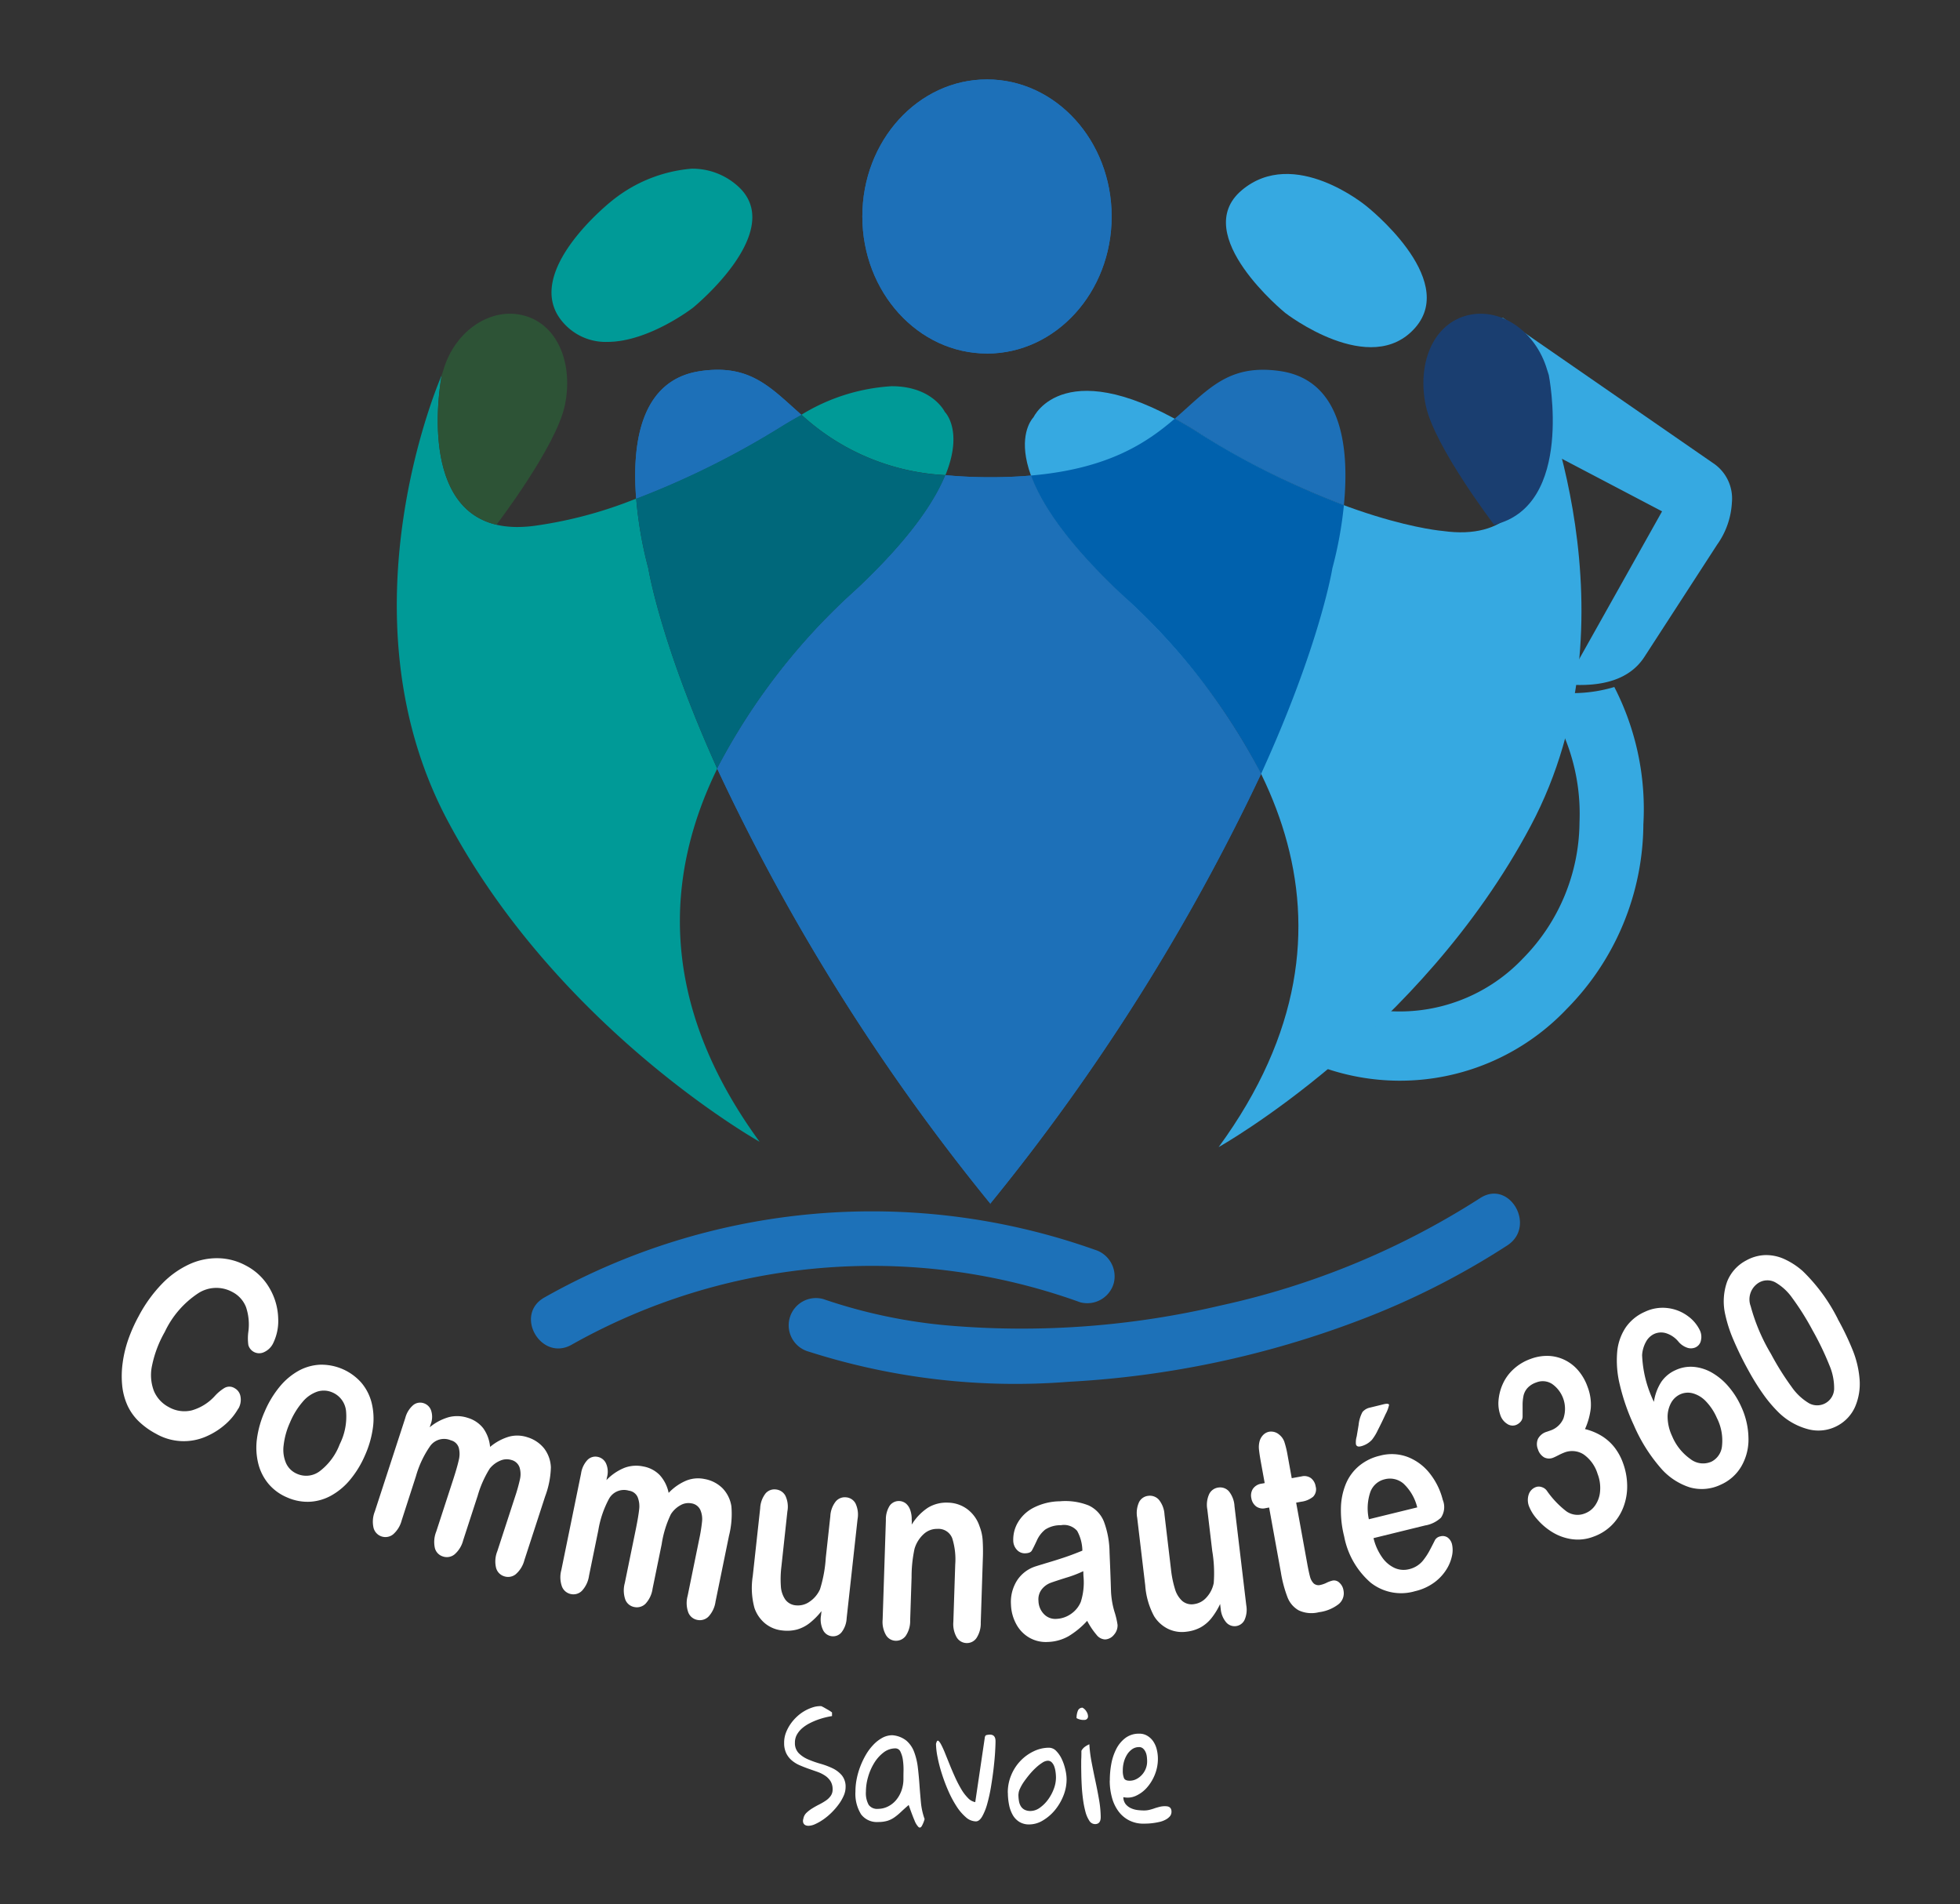 <svg xmlns="http://www.w3.org/2000/svg" xmlns:xlink="http://www.w3.org/1999/xlink" width="132.245" height="128.449" viewBox="0 0 132.245 128.449"><rect x="0" y="0" width="132.245" height="128.449" fill="#333333" stroke="none"/><defs><clipPath id="clip-path"><rect id="Rectangle_6934" data-name="Rectangle 6934" width="132.245" height="128.449" fill="none"></rect></clipPath></defs><g id="Groupe_14088" data-name="Groupe 14088" transform="translate(-732.921 -14.776)"><g id="Groupe_14044" data-name="Groupe 14044" transform="translate(732.921 14.776)"><g id="Groupe_14045" data-name="Groupe 14045" transform="translate(0 0)"><g id="Groupe_14044-2" data-name="Groupe 14044" clip-path="url(#clip-path)"><path id="Trac&#xE9;_1295" data-name="Trac&#xE9; 1295" d="M104.323,69.974a11.454,11.454,0,0,0,15.371-1.153,13.2,13.2,0,0,0,3.811-9.181,13.574,13.574,0,0,0-2.8-8.847l-3.386-24.931,1.028-.246L132.5,35.4a2.862,2.862,0,0,1,1.288,2.659,5.374,5.374,0,0,1-1,2.859l-4.909,7.574q-1.425,2.185-5.349,1.841l6.546-11.667-7.535-3.954-.288,10.242q1.51,1.552,2.247,2.448l-1.873,3.423a9.786,9.786,0,0,0,4.227-.309,18.012,18.012,0,0,1,1.96,9.272,17.849,17.849,0,0,1-5.172,12.446,15.507,15.507,0,0,1-18.713,2.927" transform="translate(-16.933 -4.173)" fill="#36a9e1"></path><path id="Trac&#xE9;_1296" data-name="Trac&#xE9; 1296" d="M48.223,25.278a3.8,3.8,0,0,1-3.007-1.334c-2.878-3.324,3.32-8.191,3.32-8.191a9.826,9.826,0,0,1,5.373-2.16A4.57,4.57,0,0,1,56.947,14.7C60.488,17.7,54,22.971,54,22.971s-2.977,2.306-5.772,2.306" transform="translate(-7.243 -2.214)" fill="#009a97"></path><path id="Trac&#xE9;_1297" data-name="Trac&#xE9; 1297" d="M69,36.973A15.482,15.482,0,0,1,59.285,32.9a13.13,13.13,0,0,1,6.088-1.924c2.759,0,3.585,1.731,3.585,1.731s1.281,1.242.044,4.264M56.464,81.944s-13.575-7.6-21.052-21.661-.393-30.061-.393-30.061-2.042,10.252,5.1,10.252a8.8,8.8,0,0,0,1.2-.087,28.882,28.882,0,0,0,6.82-1.831,26.774,26.774,0,0,0,.816,4.7s.788,4.968,4.651,13.515C50.07,64,49.607,72.555,56.464,81.944" transform="translate(-5.211 -4.924)" fill="#009a97"></path><path id="Trac&#xE9;_1298" data-name="Trac&#xE9; 1298" d="M108.284,16.18s-4.869-4.055-8.41-1.055,2.95,8.273,2.95,8.273,5.76,4.462,8.78.973c2.877-3.325-3.32-8.191-3.32-8.191" transform="translate(-16.1 -2.284)" fill="#36a9e1"></path><path id="Trac&#xE9;_1299" data-name="Trac&#xE9; 1299" d="M110.833,40.813s-6.713-.5-16.624-6.7c-8.9-5.568-11.017-.973-11.017-.973s-3.345,3.244,6,12S106.9,67.016,95.684,82.371c0,0,13.575-7.6,21.052-21.662s.393-30.061.393-30.061,2.263,11.354-6.3,10.165" transform="translate(-13.459 -4.993)" fill="#36a9e1"></path><path id="Trac&#xE9;_1300" data-name="Trac&#xE9; 1300" d="M77.919,24.889c-4.645,0-8.41-4.139-8.41-9.246S73.274,6.4,77.919,6.4s8.411,4.139,8.411,9.246-3.765,9.246-8.411,9.246" transform="translate(-11.325 -1.042)" fill="#1d70b8"></path><path id="Trac&#xE9;_1301" data-name="Trac&#xE9; 1301" d="M51.265,38.486c-.284-3.584.231-8.008,4.339-8.6a7.932,7.932,0,0,1,1.158-.089c2.561,0,3.837,1.441,5.653,3.039-.43.234-.878.493-1.344.78a57.258,57.258,0,0,1-9.806,4.873m23.913-1.442h0m-.016,49A140.864,140.864,0,0,1,56.732,56.7a42.843,42.843,0,0,1,9.356-12.057c3.562-3.338,5.28-5.876,6.043-7.738.922.09,1.929.14,3.031.141.987,0,1.9-.04,2.74-.114.689,1.888,2.393,4.528,6.172,8.069a42.867,42.867,0,0,1,9.355,12.057A141.467,141.467,0,0,1,75.162,86.04m.016.021h-.033l.017-.021.016.021" transform="translate(-8.342 -4.854)" fill="#1d70b8"></path><path id="Trac&#xE9;_1302" data-name="Trac&#xE9; 1302" d="M56.745,57.29c-3.863-8.547-4.651-13.515-4.651-13.515a26.775,26.775,0,0,1-.816-4.7A57.258,57.258,0,0,0,61.084,34.2c.466-.287.915-.546,1.344-.78A15.487,15.487,0,0,0,72.145,37.5c-.763,1.861-2.481,4.4-6.044,7.737A42.855,42.855,0,0,0,56.745,57.29" transform="translate(-8.354 -5.446)" fill="#00687b"></path><path id="Trac&#xE9;_1303" data-name="Trac&#xE9; 1303" d="M106.1,38.933a54.41,54.41,0,0,1-9.928-4.964q-.777-.486-1.486-.872c1.983-1.7,3.255-3.3,5.957-3.3a8.034,8.034,0,0,1,1.158.088c4.282.622,4.661,5.4,4.3,9.052" transform="translate(-15.427 -4.854)" fill="#1d70b8"></path><path id="Trac&#xE9;_1304" data-name="Trac&#xE9; 1304" d="M98.627,57.7a42.839,42.839,0,0,0-9.356-12.056c-3.778-3.542-5.482-6.181-6.172-8.069,5.2-.453,7.783-2.187,9.7-3.832q.709.387,1.487.871a54.329,54.329,0,0,0,9.928,4.964,26.759,26.759,0,0,1-.777,4.25s-.809,5.105-4.812,13.873" transform="translate(-13.539 -5.497)" fill="#0061ad"></path><path id="Trac&#xE9;_1305" data-name="Trac&#xE9; 1305" d="M45.55,106.608a41.327,41.327,0,0,1,34.307-2.858,1.856,1.856,0,0,0,2.263-1.285,1.876,1.876,0,0,0-1.285-2.262,44.936,44.936,0,0,0-37.141,3.229c-2.056,1.172-.205,4.352,1.857,3.176" transform="translate(-6.973 -15.903)" fill="#1d71b8"></path><path id="Trac&#xE9;_1306" data-name="Trac&#xE9; 1306" d="M64.922,106.847a45.724,45.724,0,0,0,17.546,2.035,64.768,64.768,0,0,0,19.55-4.129,52.574,52.574,0,0,0,10.052-5.078c1.969-1.3.128-4.483-1.857-3.176A53.406,53.406,0,0,1,92.74,103.73a58.5,58.5,0,0,1-18.3,1.364A35.6,35.6,0,0,1,65.9,103.3a1.839,1.839,0,1,0-.978,3.547" transform="translate(-10.357 -15.672)" fill="#1d71b8"></path></g></g><g id="Groupe_14047" data-name="Groupe 14047" transform="translate(0 0)"><g id="Groupe_14046" data-name="Groupe 14046" clip-path="url(#clip-path)"><path id="Trac&#xE9;_1313" data-name="Trac&#xE9; 1313" d="M17.68,111.527a4.063,4.063,0,0,1-.819,1.021,4.864,4.864,0,0,1-1.295.844,3.766,3.766,0,0,1-3.443-.159,5.163,5.163,0,0,1-1.173-.847,3.592,3.592,0,0,1-.753-1.068,4.327,4.327,0,0,1-.357-1.376,6.483,6.483,0,0,1,.033-1.473,8.044,8.044,0,0,1,.369-1.563,10.555,10.555,0,0,1,.711-1.6,9.518,9.518,0,0,1,1.588-2.2,6.134,6.134,0,0,1,1.848-1.313,4.459,4.459,0,0,1,1.957-.4,4.083,4.083,0,0,1,1.853.5,3.908,3.908,0,0,1,1.606,1.555,4.243,4.243,0,0,1,.564,2,3.425,3.425,0,0,1-.356,1.713,1.248,1.248,0,0,1-.578.557.758.758,0,0,1-1.079-.468,3.3,3.3,0,0,1,0-.9,3.681,3.681,0,0,0-.157-1.658,1.942,1.942,0,0,0-.937-1.029,2.245,2.245,0,0,0-2.3.1,6.368,6.368,0,0,0-2.244,2.6,7.672,7.672,0,0,0-.862,2.28,3,3,0,0,0,.128,1.705,2.182,2.182,0,0,0,1,1.085,2.127,2.127,0,0,0,1.549.225,3.333,3.333,0,0,0,1.552-.962,2.964,2.964,0,0,1,.662-.553.661.661,0,0,1,.686.019.777.777,0,0,1,.394.569,1.2,1.2,0,0,1-.145.809" transform="translate(-1.599 -16.518)" fill="#fff"></path><path id="Trac&#xE9;_1314" data-name="Trac&#xE9; 1314" d="M28,116.072a6.739,6.739,0,0,1-1,1.649,4.486,4.486,0,0,1-1.286,1.081,3.333,3.333,0,0,1-1.456.418,3.4,3.4,0,0,1-1.535-.3A3.321,3.321,0,0,1,21.474,118a3.423,3.423,0,0,1-.681-1.356,4.488,4.488,0,0,1-.09-1.668,6.731,6.731,0,0,1,.527-1.849,6.845,6.845,0,0,1,1.005-1.665,4.468,4.468,0,0,1,1.276-1.076,3.32,3.32,0,0,1,1.451-.411,3.6,3.6,0,0,1,2.789,1.218,3.368,3.368,0,0,1,.692,1.357,4.44,4.44,0,0,1,.086,1.667A6.769,6.769,0,0,1,28,116.072m-1.707-.742a4.137,4.137,0,0,0,.423-2.224,1.525,1.525,0,0,0-.917-1.259,1.435,1.435,0,0,0-1.019-.059,2.238,2.238,0,0,0-1,.7,5.2,5.2,0,0,0-.846,1.383,5.115,5.115,0,0,0-.43,1.544,2.271,2.271,0,0,0,.165,1.205,1.409,1.409,0,0,0,.744.717,1.518,1.518,0,0,0,1.546-.193,4.114,4.114,0,0,0,1.333-1.814" transform="translate(-3.367 -17.917)" fill="#fff"></path><path id="Trac&#xE9;_1315" data-name="Trac&#xE9; 1315" d="M37.1,119.387l-.954,2.931a1.853,1.853,0,0,1-.592.958.824.824,0,0,1-.778.131.8.8,0,0,1-.537-.558,1.89,1.89,0,0,1,.091-1.123l1.144-3.512q.27-.831.375-1.307a1.679,1.679,0,0,0,0-.835.748.748,0,0,0-.537-.5,1.154,1.154,0,0,0-1.382.372,6.76,6.76,0,0,0-.968,2.042L32,120.965a1.881,1.881,0,0,1-.586.956.828.828,0,0,1-1.311-.427,1.845,1.845,0,0,1,.082-1.12l2.055-6.306a1.712,1.712,0,0,1,.536-.871.743.743,0,0,1,.71-.126.78.78,0,0,1,.5.5,1.362,1.362,0,0,1-.03.914l-.069.21a3.5,3.5,0,0,1,1.311-.69,2.275,2.275,0,0,1,1.267.056,2.063,2.063,0,0,1,1.036.7,2.527,2.527,0,0,1,.461,1.257,3.545,3.545,0,0,1,1.284-.694,2.156,2.156,0,0,1,1.236.042,2.291,2.291,0,0,1,1.132.761,2.24,2.24,0,0,1,.45,1.272,6.026,6.026,0,0,1-.387,1.955l-1.4,4.3a1.865,1.865,0,0,1-.592.959.823.823,0,0,1-.778.13.811.811,0,0,1-.54-.564,1.844,1.844,0,0,1,.081-1.12l1.208-3.706a11.415,11.415,0,0,0,.322-1.154,1.547,1.547,0,0,0-.028-.8.784.784,0,0,0-.551-.5,1.071,1.071,0,0,0-.745.043,1.785,1.785,0,0,0-.715.536,7.166,7.166,0,0,0-.835,1.907" transform="translate(-4.895 -18.415)" fill="#fff"></path><path id="Trac&#xE9;_1316" data-name="Trac&#xE9; 1316" d="M52.01,123.271l-.618,3.019a1.867,1.867,0,0,1-.48,1.02.826.826,0,0,1-.758.218.805.805,0,0,1-.6-.495,1.885,1.885,0,0,1-.036-1.126l.741-3.619c.116-.57.192-1.018.226-1.34a1.667,1.667,0,0,0-.1-.83.743.743,0,0,0-.589-.437,1.153,1.153,0,0,0-1.332.525,6.774,6.774,0,0,0-.732,2.139l-.628,3.07a1.876,1.876,0,0,1-.475,1.015.807.807,0,0,1-.749.224.82.82,0,0,1-.6-.5,1.852,1.852,0,0,1-.044-1.123l1.329-6.5a1.705,1.705,0,0,1,.435-.925.745.745,0,0,1,.691-.206.784.784,0,0,1,.558.44,1.374,1.374,0,0,1,.073.911l-.044.216a3.51,3.51,0,0,1,1.225-.832,2.266,2.266,0,0,1,1.265-.087,2.044,2.044,0,0,1,1.108.582,2.532,2.532,0,0,1,.6,1.2,3.5,3.5,0,0,1,1.2-.834,2.15,2.15,0,0,1,1.234-.1,2.28,2.28,0,0,1,1.21.629,2.232,2.232,0,0,1,.59,1.214,6.033,6.033,0,0,1-.163,1.986l-.907,4.433a1.861,1.861,0,0,1-.479,1.02.826.826,0,0,1-.759.218.818.818,0,0,1-.6-.5,1.852,1.852,0,0,1-.044-1.123l.78-3.819a10.771,10.771,0,0,0,.191-1.184,1.548,1.548,0,0,0-.119-.8.784.784,0,0,0-.6-.435,1.076,1.076,0,0,0-.736.126,1.784,1.784,0,0,0-.65.613,7.122,7.122,0,0,0-.614,1.989" transform="translate(-7.361 -19.125)" fill="#fff"></path><path id="Trac&#xE9;_1317" data-name="Trac&#xE9; 1317" d="M65.269,128.535l.032-.3a4.8,4.8,0,0,1-.791.8,2.481,2.481,0,0,1-.855.441,2.656,2.656,0,0,1-1,.064,2.162,2.162,0,0,1-1.161-.476,2.321,2.321,0,0,1-.716-1.044,5.139,5.139,0,0,1-.114-2.148l.5-4.566a1.763,1.763,0,0,1,.362-1.007.784.784,0,0,1,.7-.269.808.808,0,0,1,.638.419A1.725,1.725,0,0,1,63,121.513l-.4,3.689a7.083,7.083,0,0,0-.04,1.359,1.764,1.764,0,0,0,.3.895.981.981,0,0,0,.725.391,1.353,1.353,0,0,0,.917-.25,1.983,1.983,0,0,0,.7-.837,9.033,9.033,0,0,0,.39-2.127l.306-2.8a1.731,1.731,0,0,1,.37-1,.8.8,0,0,1,.706-.272.783.783,0,0,1,.624.413,1.758,1.758,0,0,1,.137,1.061L67,128.707a1.685,1.685,0,0,1-.348.961.738.738,0,0,1-.654.262.748.748,0,0,1-.588-.41,1.627,1.627,0,0,1-.141-.985" transform="translate(-9.874 -19.556)" fill="#fff"></path><path id="Trac&#xE9;_1318" data-name="Trac&#xE9; 1318" d="M73.117,122.272l-.009.28a3.61,3.61,0,0,1,1.107-1.149,2.393,2.393,0,0,1,1.346-.333,2.252,2.252,0,0,1,1.3.441,2.372,2.372,0,0,1,.825,1.158,3.1,3.1,0,0,1,.208.924,12.144,12.144,0,0,1,.013,1.257l-.141,4.311a1.8,1.8,0,0,1-.29,1.045.782.782,0,0,1-.674.335.793.793,0,0,1-.66-.388,1.8,1.8,0,0,1-.224-1.052l.126-3.861a4.734,4.734,0,0,0-.2-1.761.992.992,0,0,0-1-.64,1.318,1.318,0,0,0-.915.34,2.171,2.171,0,0,0-.63,1,8.979,8.979,0,0,0-.2,1.929l-.095,2.9a1.78,1.78,0,0,1-.3,1.048.808.808,0,0,1-.688.33.78.78,0,0,1-.646-.386,1.784,1.784,0,0,1-.223-1.052l.218-6.7a1.713,1.713,0,0,1,.263-.981.763.763,0,0,1,1.078-.148.981.981,0,0,1,.3.443,1.839,1.839,0,0,1,.1.709" transform="translate(-11.593 -19.707)" fill="#fff"></path><path id="Trac&#xE9;_1319" data-name="Trac&#xE9; 1319" d="M86.626,129.049a5.623,5.623,0,0,1-1.256,1.035,3.02,3.02,0,0,1-1.395.386,2.238,2.238,0,0,1-1.267-.3,2.313,2.313,0,0,1-.872-.919,2.933,2.933,0,0,1-.347-1.294,2.71,2.71,0,0,1,.413-1.641,2.338,2.338,0,0,1,1.286-.956q.175-.058.866-.265t1.184-.378q.493-.17,1.068-.407a2.873,2.873,0,0,0-.352-1.332,1.175,1.175,0,0,0-1.1-.383,1.876,1.876,0,0,0-1.052.291,1.976,1.976,0,0,0-.578.763q-.234.5-.333.665t-.444.176a.712.712,0,0,1-.551-.227.928.928,0,0,1-.254-.632,2.288,2.288,0,0,1,.3-1.2,2.588,2.588,0,0,1,1.039-1,4.018,4.018,0,0,1,1.81-.45,4.247,4.247,0,0,1,1.937.28,2.025,2.025,0,0,1,1.035,1.1,6.1,6.1,0,0,1,.376,2.058c.023.543.041,1,.056,1.383s.028.8.043,1.265a5.733,5.733,0,0,0,.23,1.354,5.3,5.3,0,0,1,.212.9.941.941,0,0,1-.24.661.812.812,0,0,1-.6.318.766.766,0,0,1-.578-.311,5.03,5.03,0,0,1-.633-.946m-.262-3.347a7.83,7.83,0,0,1-1.169.444c-.513.162-.866.278-1.062.352a1.385,1.385,0,0,0-.553.406,1.094,1.094,0,0,0-.239.8,1.317,1.317,0,0,0,.357.881,1.052,1.052,0,0,0,.85.334,1.837,1.837,0,0,0,1-.344,1.818,1.818,0,0,0,.649-.805,4.332,4.332,0,0,0,.179-1.741Z" transform="translate(-13.276 -19.71)" fill="#fff"></path><path id="Trac&#xE9;_1320" data-name="Trac&#xE9; 1320" d="M97.288,128.028l-.035-.3a4.772,4.772,0,0,1-.59.96,2.487,2.487,0,0,1-.733.621,2.644,2.644,0,0,1-.964.29,2.159,2.159,0,0,1-1.239-.2,2.3,2.3,0,0,1-.933-.855,5.146,5.146,0,0,1-.594-2.068l-.542-4.562a1.766,1.766,0,0,1,.128-1.062.785.785,0,0,1,.619-.42.812.812,0,0,1,.717.265,1.74,1.74,0,0,1,.378,1l.437,3.685a7.081,7.081,0,0,0,.269,1.333,1.745,1.745,0,0,0,.488.805.979.979,0,0,0,.8.217,1.351,1.351,0,0,0,.836-.449,2,2,0,0,0,.492-.974,8.983,8.983,0,0,0-.1-2.16l-.332-2.8a1.729,1.729,0,0,1,.134-1.059.8.8,0,0,1,.627-.424.785.785,0,0,1,.7.263,1.757,1.757,0,0,1,.372,1l.793,6.67a1.7,1.7,0,0,1-.123,1.015.747.747,0,0,1-1.242.134,1.619,1.619,0,0,1-.361-.928" transform="translate(-14.929 -19.529)" fill="#fff"></path><path id="Trac&#xE9;_1321" data-name="Trac&#xE9; 1321" d="M101.561,118.875l.2-.037-.249-1.37q-.1-.551-.133-.869a1.529,1.529,0,0,1,.033-.563.969.969,0,0,1,.238-.435.762.762,0,0,1,.422-.229.84.84,0,0,1,.687.213,1.067,1.067,0,0,1,.334.487,6.344,6.344,0,0,1,.212.881l.281,1.554.669-.121a.76.76,0,0,1,.633.123.869.869,0,0,1,.311.552.714.714,0,0,1-.173.7,1.589,1.589,0,0,1-.8.334l-.342.062.762,4.195q.1.534.178.817a.984.984,0,0,0,.245.439.5.5,0,0,0,.457.1,1.839,1.839,0,0,0,.422-.151,1.88,1.88,0,0,1,.415-.147.514.514,0,0,1,.438.148.861.861,0,0,1,.276.516.946.946,0,0,1-.328.931,2.72,2.72,0,0,1-1.33.543,2.043,2.043,0,0,1-1.362-.124,1.72,1.72,0,0,1-.759-.889,8.482,8.482,0,0,1-.444-1.672l-.794-4.377-.241.044a.776.776,0,0,1-.644-.125.876.876,0,0,1-.316-.556.833.833,0,0,1,.111-.629.842.842,0,0,1,.588-.344" transform="translate(-16.43 -18.795)" fill="#fff"></path><path id="Trac&#xE9;_1322" data-name="Trac&#xE9; 1322" d="M113.806,121.321l-3.523.865a3.736,3.736,0,0,0,.578,1.292,2.092,2.092,0,0,0,.857.726,1.488,1.488,0,0,0,.953.08,1.705,1.705,0,0,0,1.011-.664,4.189,4.189,0,0,0,.357-.547q.154-.283.394-.761a.528.528,0,0,1,.36-.245.59.59,0,0,1,.494.08.792.792,0,0,1,.3.494,1.77,1.77,0,0,1-.015.761,2.757,2.757,0,0,1-.386.924,3.187,3.187,0,0,1-.815.86,3.529,3.529,0,0,1-1.282.578,3.317,3.317,0,0,1-3-.575,5.478,5.478,0,0,1-1.787-3.12,7.1,7.1,0,0,1-.218-1.909,4.486,4.486,0,0,1,.333-1.634,3.151,3.151,0,0,1,.891-1.211,3.4,3.4,0,0,1,1.4-.688,3.056,3.056,0,0,1,1.947.111,3.529,3.529,0,0,1,1.484,1.162,4.7,4.7,0,0,1,.816,1.705,1.273,1.273,0,0,1-.12,1.2,2.065,2.065,0,0,1-1.031.52m-3.729-7.951.891-.218c.224-.055.347-.041.367.041a2.333,2.333,0,0,1-.237.627q-.255.56-.525,1.082a3.318,3.318,0,0,1-.394.647,1.508,1.508,0,0,1-.746.438c-.189.046-.3,0-.335-.137a1.416,1.416,0,0,1,.052-.528l.128-.765a2.351,2.351,0,0,1,.259-.878.9.9,0,0,1,.54-.307m-.108,7.537,3.265-.8a3.247,3.247,0,0,0-.922-1.6,1.4,1.4,0,0,0-1.279-.295,1.36,1.36,0,0,0-.961.853,3.424,3.424,0,0,0-.1,1.848" transform="translate(-17.609 -18.43)" fill="#fff"></path><path id="Trac&#xE9;_1323" data-name="Trac&#xE9; 1323" d="M124.309,114.29a1.461,1.461,0,0,0,.855-.8,2.048,2.048,0,0,0-.753-2.325,1.154,1.154,0,0,0-1.071-.11,1.409,1.409,0,0,0-.592.369,1.171,1.171,0,0,0-.271.506,3.124,3.124,0,0,0-.066.675c0,.267,0,.517,0,.75a.53.53,0,0,1-.132.347.788.788,0,0,1-.347.236.654.654,0,0,1-.563-.088,1.115,1.115,0,0,1-.467-.613,2.365,2.365,0,0,1-.118-.947,3.378,3.378,0,0,1,.27-1.087,3.019,3.019,0,0,1,.717-1.016,3.351,3.351,0,0,1,1.189-.721,3.133,3.133,0,0,1,1.206-.2,2.733,2.733,0,0,1,1.11.286,2.815,2.815,0,0,1,.906.718,3.45,3.45,0,0,1,.605,1.063,3.312,3.312,0,0,1,.223,1.469,4.7,4.7,0,0,1-.389,1.4,3.954,3.954,0,0,1,1.12.46,3.3,3.3,0,0,1,.862.765,3.822,3.822,0,0,1,.583,1.066,4.555,4.555,0,0,1,.28,1.488,3.923,3.923,0,0,1-.244,1.459,3.468,3.468,0,0,1-.773,1.222,3.322,3.322,0,0,1-1.265.8,2.923,2.923,0,0,1-1.5.159,3.437,3.437,0,0,1-1.311-.493,4.3,4.3,0,0,1-.984-.849,2.945,2.945,0,0,1-.532-.835,1.186,1.186,0,0,1-.033-.833.793.793,0,0,1,.493-.5.59.59,0,0,1,.392.007.656.656,0,0,1,.333.236,6.251,6.251,0,0,0,1.313,1.388,1.308,1.308,0,0,0,1.264.147,1.445,1.445,0,0,0,.674-.521,1.907,1.907,0,0,0,.343-.943,2.6,2.6,0,0,0-.166-1.2,2.485,2.485,0,0,0-.943-1.315,1.44,1.44,0,0,0-1.328-.115,3.855,3.855,0,0,0-.384.177c-.171.086-.281.139-.332.157a.727.727,0,0,1-.623-.021.951.951,0,0,1-.414-.542.9.9,0,0,1,0-.7.974.974,0,0,1,.6-.484Z" transform="translate(-19.678 -17.802)" fill="#fff"></path><path id="Trac&#xE9;_1324" data-name="Trac&#xE9; 1324" d="M132.825,111.733a3.363,3.363,0,0,1,.495-1.343,2.287,2.287,0,0,1,.97-.8,2.427,2.427,0,0,1,1.21-.218,2.99,2.99,0,0,1,1.226.384,4.24,4.24,0,0,1,1.122.933,5.554,5.554,0,0,1,.857,1.345,5.242,5.242,0,0,1,.5,2.161,3.6,3.6,0,0,1-.484,1.893,3.012,3.012,0,0,1-1.39,1.233,2.955,2.955,0,0,1-2.08.181,4.341,4.341,0,0,1-2.006-1.35,11.083,11.083,0,0,1-1.778-2.854,14.057,14.057,0,0,1-.944-2.722,6.835,6.835,0,0,1-.175-2.224,3.542,3.542,0,0,1,.576-1.642,3.049,3.049,0,0,1,1.29-1.051,2.777,2.777,0,0,1,1.57-.248,2.847,2.847,0,0,1,1.345.546,2.54,2.54,0,0,1,.8.959,1.024,1.024,0,0,1,.07.663.643.643,0,0,1-.37.48.764.764,0,0,1-.576.015,1.328,1.328,0,0,1-.586-.419,1.783,1.783,0,0,0-.79-.542,1.137,1.137,0,0,0-.846.044,1.215,1.215,0,0,0-.545.532,2.126,2.126,0,0,0-.258.886,7.908,7.908,0,0,0,.8,3.163m3.851,4.043a1.318,1.318,0,0,0,.743-1.107,3.364,3.364,0,0,0-.351-1.859,3.776,3.776,0,0,0-.743-1.123,1.923,1.923,0,0,0-.877-.534,1.259,1.259,0,0,0-.856.068,1.338,1.338,0,0,0-.618.588,1.956,1.956,0,0,0-.227.994,3.1,3.1,0,0,0,.3,1.23,3.559,3.559,0,0,0,1.225,1.542,1.387,1.387,0,0,0,1.4.2" transform="translate(-21.232 -17.169)" fill="#fff"></path><path id="Trac&#xE9;_1325" data-name="Trac&#xE9; 1325" d="M146.633,105.453a18.379,18.379,0,0,1,1.034,2.165,6.61,6.61,0,0,1,.434,1.835,3.914,3.914,0,0,1-.3,1.929,2.678,2.678,0,0,1-1.168,1.262,2.708,2.708,0,0,1-1.973.251,4.472,4.472,0,0,1-2.055-1.178,9.085,9.085,0,0,1-1.02-1.217,16.117,16.117,0,0,1-.975-1.571,22.019,22.019,0,0,1-1.017-2.076,9.254,9.254,0,0,1-.553-1.712,3.974,3.974,0,0,1,.124-2.194,2.745,2.745,0,0,1,1.29-1.441,2.806,2.806,0,0,1,1.25-.362,2.964,2.964,0,0,1,1.28.247,4.985,4.985,0,0,1,1.292.835,11.981,11.981,0,0,1,2.362,3.226m-1.713.748a17.67,17.67,0,0,0-1.355-2.157,3.577,3.577,0,0,0-1.161-1.068,1.129,1.129,0,0,0-1.1.028,1.317,1.317,0,0,0-.549,1.59,12.765,12.765,0,0,0,1.37,3.219,18.536,18.536,0,0,0,1.39,2.22,3.781,3.781,0,0,0,1.182,1.109,1.146,1.146,0,0,0,1.687-.951,3.892,3.892,0,0,0-.313-1.6,19.668,19.668,0,0,0-1.151-2.39" transform="translate(-22.637 -16.479)" fill="#fff"></path></g></g><g id="Groupe_14049" data-name="Groupe 14049" transform="translate(0 0)"><g id="Groupe_14048" data-name="Groupe 14048" clip-path="url(#clip-path)"><path id="Trac&#xE9;_1326" data-name="Trac&#xE9; 1326" d="M39.248,39.515c-5.449-1.273-3.691-10.1-3.691-10.1l.112-.349c.786-2.674,3.257-4.3,5.518-3.638s3.245,3.319,2.671,6.047c-.586,2.777-4.611,8.039-4.611,8.039" transform="translate(-5.749 -4.119)" fill="#2d5336"></path><path id="Trac&#xE9;_1327" data-name="Trac&#xE9; 1327" d="M119.5,39.515c5.449-1.273,3.691-10.1,3.691-10.1l-.111-.349c-.786-2.674-3.257-4.3-5.518-3.638s-3.245,3.319-2.671,6.047c.586,2.777,4.61,8.039,4.61,8.039" transform="translate(-18.692 -4.119)" fill="#1a3e70"></path></g></g><g id="Groupe_14051" data-name="Groupe 14051" transform="translate(52.91 115.087)"><path id="Trac&#xE9;_1328" data-name="Trac&#xE9; 1328" d="M64.5,145.1a.709.709,0,0,1,.211-.414,2.436,2.436,0,0,1,.39-.3c.148-.091.3-.177.462-.259a4.068,4.068,0,0,0,.445-.259,1.3,1.3,0,0,0,.337-.321.729.729,0,0,0,.131-.444,1.022,1.022,0,0,0-.141-.552,1.28,1.28,0,0,0-.37-.374,2.308,2.308,0,0,0-.523-.258l-.6-.21c-.2-.071-.4-.15-.6-.236a2.126,2.126,0,0,1-.524-.326,1.477,1.477,0,0,1-.37-.478,1.583,1.583,0,0,1-.143-.7,1.908,1.908,0,0,1,.109-.654,2.743,2.743,0,0,1,.3-.587,2.979,2.979,0,0,1,.432-.509,2.807,2.807,0,0,1,1.061-.638,1.645,1.645,0,0,1,.509-.092h.091a1.86,1.86,0,0,1,.2.1l.244.14c.078.044.146.086.2.124s.085.06.085.068v.239c-.1.014-.242.042-.409.081a5.213,5.213,0,0,0-.525.155,4.613,4.613,0,0,0-.558.239,2.607,2.607,0,0,0-.506.331,1.636,1.636,0,0,0-.366.436,1.1,1.1,0,0,0-.139.559.965.965,0,0,0,.256.7,2,2,0,0,0,.629.419,6.8,6.8,0,0,0,.825.292,5.3,5.3,0,0,1,.825.307,1.9,1.9,0,0,1,.629.477,1.2,1.2,0,0,1,.255.8,1.438,1.438,0,0,1-.126.57,3.023,3.023,0,0,1-.339.587,4.651,4.651,0,0,1-.477.552,4.219,4.219,0,0,1-.544.457,3.4,3.4,0,0,1-.546.316,1.18,1.18,0,0,1-.475.124.547.547,0,0,1-.141-.02.324.324,0,0,1-.13-.067.3.3,0,0,1-.085-.141.429.429,0,0,1,.011-.24" transform="translate(-63.208 -137.487)" fill="#fff"></path><path id="Trac&#xE9;_1329" data-name="Trac&#xE9; 1329" d="M72.548,144.536q-.316.274-.543.489a3.7,3.7,0,0,1-.445.363,1.7,1.7,0,0,1-.462.222,2.146,2.146,0,0,1-.605.077,1.331,1.331,0,0,1-1.156-.51,2.616,2.616,0,0,1-.386-1.538,4.332,4.332,0,0,1,.079-.825,5.068,5.068,0,0,1,.241-.852,5.364,5.364,0,0,1,.383-.807,3.548,3.548,0,0,1,.506-.676,2.47,2.47,0,0,1,.6-.468,1.427,1.427,0,0,1,.681-.177,1.723,1.723,0,0,1,.947.365,1.857,1.857,0,0,1,.522.758,4.4,4.4,0,0,1,.249,1.032q.069.568.111,1.174c.028.4.063.807.1,1.21a4.613,4.613,0,0,0,.248,1.116,2.008,2.008,0,0,1-.2.487c-.063.095-.134.111-.213.049a1.318,1.318,0,0,1-.274-.458q-.157-.364-.387-1.031m-2.887-.88a1.627,1.627,0,0,0,.186.871.7.7,0,0,0,.64.273,1.5,1.5,0,0,0,.656-.156,1.719,1.719,0,0,0,.543-.421,2.092,2.092,0,0,0,.372-.645,2.357,2.357,0,0,0,.136-.836c0-.126,0-.3.006-.527a4.626,4.626,0,0,0-.038-.673,1.867,1.867,0,0,0-.162-.578.375.375,0,0,0-.352-.244,1.309,1.309,0,0,0-.8.281,2.6,2.6,0,0,0-.63.709,3.779,3.779,0,0,0-.412.948,3.577,3.577,0,0,0-.144,1" transform="translate(-64.143 -137.869)" fill="#fff"></path><path id="Trac&#xE9;_1330" data-name="Trac&#xE9; 1330" d="M75.442,140.423c.039-.167.085-.244.137-.23s.118.093.2.239a6.075,6.075,0,0,1,.268.583q.148.365.318.787t.368.859a8.291,8.291,0,0,0,.414.8,3.044,3.044,0,0,0,.455.6.906.906,0,0,0,.491.278l.64-4.326c.011-.118.054-.187.129-.2a.975.975,0,0,1,.221-.028q.375,0,.378.436c0,.153-.009.4-.028.731s-.054.7-.1,1.1-.106.812-.175,1.234a10.745,10.745,0,0,1-.253,1.155,3.777,3.777,0,0,1-.341.859c-.13.224-.273.336-.428.337a1.043,1.043,0,0,1-.68-.283,3.384,3.384,0,0,1-.635-.748,7.156,7.156,0,0,1-.55-1.036,11.435,11.435,0,0,1-.433-1.151,9.751,9.751,0,0,1-.287-1.11,5.014,5.014,0,0,1-.106-.886" transform="translate(-65.201 -137.861)" fill="#fff"></path><path id="Trac&#xE9;_1331" data-name="Trac&#xE9; 1331" d="M81.233,143.885a2.989,2.989,0,0,1,.236-1.207,3.1,3.1,0,0,1,.632-.965,3.034,3.034,0,0,1,.89-.637A2.38,2.38,0,0,1,84,140.84a.679.679,0,0,1,.506.226,1.978,1.978,0,0,1,.376.556,3.406,3.406,0,0,1,.234.693,2.987,2.987,0,0,1,.084.636,2.944,2.944,0,0,1-.218,1.134,3.635,3.635,0,0,1-.578.975,3.081,3.081,0,0,1-.806.688,1.78,1.78,0,0,1-.9.267,1.252,1.252,0,0,1-.678-.167,1.311,1.311,0,0,1-.445-.456,2.214,2.214,0,0,1-.252-.678,4.231,4.231,0,0,1-.085-.829m.712.1a2.617,2.617,0,0,0,.04.475.946.946,0,0,0,.136.349.643.643,0,0,0,.257.223.873.873,0,0,0,.392.076,1.091,1.091,0,0,0,.619-.218,2.419,2.419,0,0,0,.552-.547,2.967,2.967,0,0,0,.392-.727,2.167,2.167,0,0,0,.145-.773,2.94,2.94,0,0,0-.027-.366,1.8,1.8,0,0,0-.085-.365.782.782,0,0,0-.169-.281.362.362,0,0,0-.277-.113.716.716,0,0,0-.353.127,2.96,2.96,0,0,0-.424.327,4.653,4.653,0,0,0-.433.451c-.141.168-.269.336-.385.5a2.964,2.964,0,0,0-.276.482.943.943,0,0,0-.1.377" transform="translate(-66.145 -138.033)" fill="#fff"></path><path id="Trac&#xE9;_1332" data-name="Trac&#xE9; 1332" d="M87.178,137.616a.688.688,0,0,1,.27.27.6.6,0,0,1,.1.339.237.237,0,0,1-.188.21.952.952,0,0,1-.585-.116,1.267,1.267,0,0,1,.085-.491.32.32,0,0,1,.32-.211m-.092,3.916c0-.042,0-.11,0-.2s0-.193.006-.3.005-.205.007-.3,0-.167,0-.208a.81.81,0,0,1,.237-.274,1.553,1.553,0,0,1,.3-.168,8.907,8.907,0,0,0,.15,1.2q.121.637.259,1.278c.091.427.174.85.246,1.266a7.2,7.2,0,0,1,.111,1.169c0,.313-.125.47-.382.472a.462.462,0,0,1-.393-.238,2.051,2.051,0,0,1-.259-.609,6.766,6.766,0,0,1-.16-.824c-.04-.3-.069-.6-.085-.892s-.026-.56-.03-.8-.007-.432-.008-.564" transform="translate(-67.047 -137.508)" fill="#fff"></path><path id="Trac&#xE9;_1333" data-name="Trac&#xE9; 1333" d="M89.457,142.874a5.987,5.987,0,0,1,.1-1.128,3.627,3.627,0,0,1,.341-1.015,2.138,2.138,0,0,1,.614-.735,1.506,1.506,0,0,1,.922-.287,1.026,1.026,0,0,1,.543.137,1.284,1.284,0,0,1,.4.368,1.687,1.687,0,0,1,.241.536,2.6,2.6,0,0,1,.083.641,2.843,2.843,0,0,1-.189,1.035,3.018,3.018,0,0,1-.522.886,2.2,2.2,0,0,1-.752.578,1.318,1.318,0,0,1-.868.1.757.757,0,0,0,.165.484,1,1,0,0,0,.374.274,1.544,1.544,0,0,0,.452.117,3.713,3.713,0,0,0,.419.024,1.484,1.484,0,0,0,.358-.044c.11-.028.222-.06.333-.1s.224-.067.338-.1a1.492,1.492,0,0,1,.362-.044,1.322,1.322,0,0,1,.152.009.426.426,0,0,1,.141.046.283.283,0,0,1,.11.114.4.4,0,0,1,.043.193.476.476,0,0,1-.115.33,1.034,1.034,0,0,1-.3.226,1.581,1.581,0,0,1-.4.144c-.146.032-.286.058-.422.076s-.262.029-.376.033-.2.007-.255.007a2.1,2.1,0,0,1-.961-.208,2.041,2.041,0,0,1-.722-.591,2.719,2.719,0,0,1-.453-.916,4.3,4.3,0,0,1-.162-1.195m.882-.684a1.307,1.307,0,0,0,.083.532c.053.111.182.166.388.165a.968.968,0,0,0,.425-.1,1.286,1.286,0,0,0,.378-.28,1.333,1.333,0,0,0,.367-.942,2.736,2.736,0,0,0-.023-.323.991.991,0,0,0-.09-.307.682.682,0,0,0-.173-.229.4.4,0,0,0-.271-.087.8.8,0,0,0-.455.143,1.237,1.237,0,0,0-.344.367,1.846,1.846,0,0,0-.214.5,2.079,2.079,0,0,0-.071.559" transform="translate(-67.485 -137.849)" fill="#fff"></path></g></g><path id="Trac&#xE9;_1334" data-name="Trac&#xE9; 1334" d="M77.919,24.889c-4.645,0-8.41-4.139-8.41-9.246S73.274,6.4,77.919,6.4s8.411,4.139,8.411,9.246-3.765,9.246-8.411,9.246" transform="translate(721.596 13.733)" fill="#1d70b8"></path><path id="Trac&#xE9;_1335" data-name="Trac&#xE9; 1335" d="M51.265,38.486c-.284-3.584.231-8.008,4.339-8.6a7.932,7.932,0,0,1,1.158-.089c2.561,0,3.837,1.441,5.653,3.039-.43.234-.878.493-1.344.78a57.258,57.258,0,0,1-9.806,4.873m23.913-1.442h0m-.016,49A140.864,140.864,0,0,1,56.732,56.7a42.843,42.843,0,0,1,9.356-12.057c3.562-3.338,5.28-5.876,6.043-7.738.922.09,1.929.14,3.031.141.987,0,1.9-.04,2.74-.114.689,1.888,2.393,4.528,6.172,8.069a42.867,42.867,0,0,1,9.355,12.057A141.467,141.467,0,0,1,75.162,86.04m.016.021h-.033l.017-.021.016.021" transform="translate(724.579 9.922)" fill="#1d70b8"></path></g></svg>